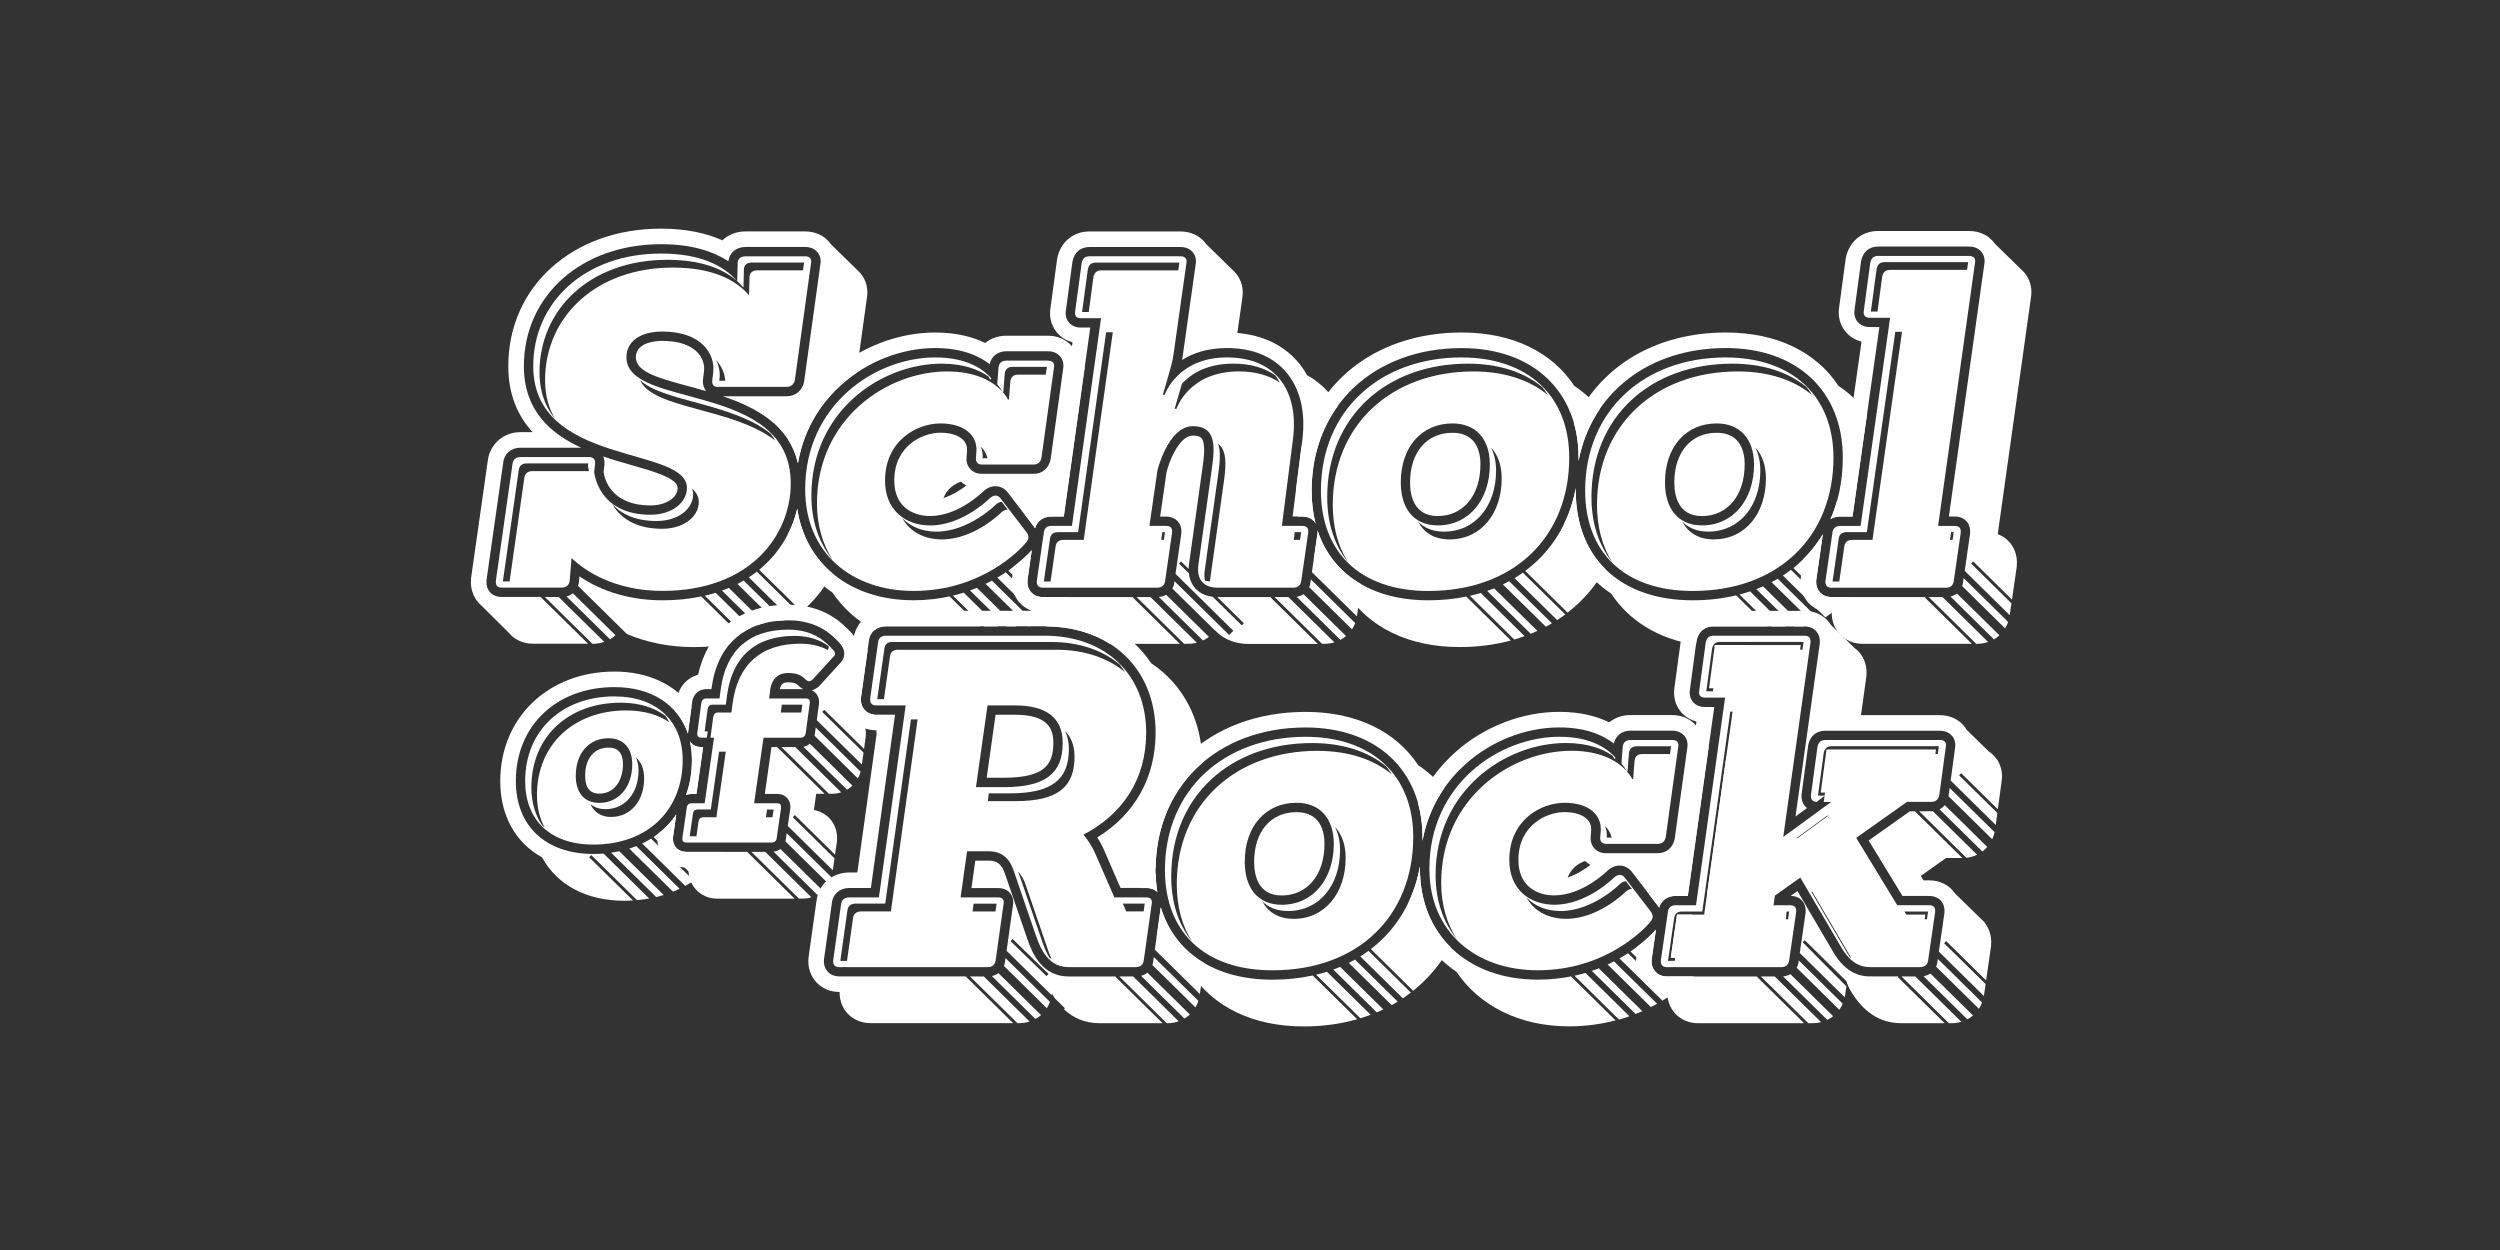 <?xml version="1.0" encoding="utf-8"?>
<svg xmlns="http://www.w3.org/2000/svg" id="PlutoTV_CHANNELS" viewBox="0 0 576 288">
  <rect x="0" y="0" width="576" height="288" fill="#333333" stroke="none"/>
  <defs>
    <style>.cls-1{fill:none;}.cls-1,.cls-2{stroke-width:0px;}.cls-2{fill:#fff;}</style>
  </defs>
  <g id="SOR">
    <g id="R">
      <path class="cls-2" d="M194.77,232.94c-.13-.18-.26-.38-.39-.61.13.23.26.43.39.61Z"/>
      <path class="cls-2" d="M193.88,231.25s.02.05.03.08c-.01-.03-.02-.05-.03-.08Z"/>
      <path class="cls-2" d="M193.91,231.33c.06.15.12.29.18.43-.06-.14-.12-.28-.18-.43Z"/>
      <path class="cls-2" d="M194.13,231.86c.07.16.15.3.23.44-.08-.14-.15-.29-.23-.44Z"/>
      <path class="cls-2" d="M194.08,231.76s.03.07.05.1c-.02-.03-.03-.07-.05-.1Z"/>
      <path class="cls-2" d="M193.88,231.25c-.03-.08-.06-.18-.08-.27,0,0,0,0,0,0,.03.09.05.19.09.27Z"/>
      <path class="cls-2" d="M233.89,164.68h-4.51l-2.05,14.51h3.9c9.54,0,11.46-3.08,11.46-8.05,0-3.01-1-6.46-8.8-6.46Z"/>
      <path class="cls-2" d="M261.08,224.98h-3.19l10.94,10.77h.1c.93,0,1.81-.16,2.63-.45l-10.48-10.32Z"/>
      <path class="cls-2" d="M267.44,209.04l-1.37,9.76,10.38,10.22.39-2.75-9.6-9.45.48-.49,9.23,9.09.5-3.53c-4.88-2.86-8.32-7.25-10.01-12.85Z"/>
      <path class="cls-2" d="M265.69,221.52c-.03.29-.09.57-.17.83l9.91,9.76c.28-.47.51-.97.68-1.5l-10.27-10.11-.14,1.02Z"/>
      <path class="cls-2" d="M264.35,224.1c-.41.34-.9.59-1.45.74l10,9.84c.45-.27.86-.59,1.24-.94l-9.79-9.64Z"/>
      <path class="cls-2" d="M234.41,235.74h.39c.85,0,1.65-.14,2.41-.38l-10.55-10.39h-3.18l10.94,10.77Z"/>
      <path class="cls-2" d="M239.85,233.87l-9.81-9.66c-.44.32-.95.55-1.52.67l10.05,9.9c.46-.26.89-.56,1.28-.9Z"/>
      <path class="cls-2" d="M241.9,230.83l-10.23-10.08-.11.77c-.04.37-.12.72-.25,1.04l9.88,9.73c.29-.46.52-.95.71-1.47Z"/>
      <path class="cls-2" d="M246.23,224.98c-5.97,0-8.33-5.03-9.59-8.81l-5.1-14.87c-.71-2.14-1.78-3.01-3.7-3.01h-3.13l-.88,6.32h6.14c1.49,0,2.33.64,2.77,1.18.44.54.9,1.47.63,2.92l-1.45,10.35,10.38,10.22s.02-.1.02-.15l.03-.23c.22.39.46.76.69,1.12l2.32,2.28-.23.23c2.25,2.14,5.02,3.22,8.29,3.22h14.45l-10.94-10.77h-10.69ZM241.11,224.89l-8.29-8.06.48-.49,8.29,8.06-.48.49Z"/>
      <path class="cls-2" d="M265.26,152.85c-5-7.53-13.75-12.12-24.57-12.12h-36.58c-3.98,0-7.04,2.72-7.5,6.62l-1.8,12.78-.03.22c-.22,2.14.4,4.14,1.75,5.62,1.33,1.47,3.23,2.29,5.35,2.29h.05c0,.3,0,.59.04.88l-4.44,31.88h-1.81c-4.04,0-7.15,2.71-7.61,6.62l-1.8,12.78-.03.23c-.21,2.14.41,4.14,1.76,5.62,1.33,1.47,3.23,2.28,5.34,2.28h.06c0,.54.04,1.03.12,1.48,0-.02,0-.03-.01-.05,0,.02,0,.04.01.06.06.33.14.64.23.93.3.92.78,1.76,1.43,2.48,1.33,1.47,3.23,2.28,5.34,2.28h32.87l-10.94-10.77h-29.12c-1.39,0-2.23-.6-2.68-1.11-.46-.51-.99-1.42-.84-2.86l1.82-12.95c.2-2.03,1.83-3.45,4.05-3.45h4.93l5.57-39.93h-4.33c-1.39,0-2.23-.6-2.69-1.11-.46-.51-.98-1.42-.84-2.86l1.82-12.95c.21-2.06,1.76-3.45,3.94-3.45h36.58c15.28,0,25.55,9.84,25.55,24.48,0,10.33-4.75,18.83-13.44,24.18.57.88,1.16,1.93,1.68,3.17l3.68,8.46h5.93c1.28,0,2.07.47,2.55.94-.22-1.35-.35-2.76-.38-4.22-.4-.11-.83-.2-1.29-.25.44-.34.87-.69,1.28-1.04.12-10.05,4.09-18.5,10.76-24.25-.06-9.95-4.48-18.07-11.75-22.93Z"/>
    </g>
    <path class="cls-2" d="M414.89,148.63h-19.79s-1.34,9.94-1.34,9.94h6.18l-7.3,52.16h-6.26l-1.44,9.94h25.21l1.44-9.94h-5.44s.8-5.61.8-5.61l8.52-6.04,10.54,17.97c1.47,2.54,2.91,3.62,4.84,3.62h11.31l1.43-9.94h-7.67s-11.14-18.27-11.14-18.27l13.9-9.85h6.03l1.34-9.94h-25.22s-1.34,9.94-1.34,9.94h9.03l-20.49,14.97,6.86-48.95Z"/>
    <path class="cls-2" d="M446.39,221.53c-.04.43-.15.82-.31,1.19l9.86,9.71c.29-.45.54-.93.74-1.44l-10.2-10.05-.09.59Z"/>
    <path class="cls-2" d="M448.94,183.45l10.06,9.91c.24-.51.42-1.05.56-1.62l-10.36-10.2-.26,1.91Z"/>
    <path class="cls-2" d="M445.01,186.91h-2.84l10.88,10.72c.88-.1,1.71-.33,2.47-.7l-10.19-10.03c-.11,0-.22.01-.33.01Z"/>
    <path class="cls-2" d="M449.78,169.57c.44.54.9,1.47.65,2.88l-1,7.43.02-.02,10.37,10.21.37-2.76-8.81-8.67.48-.49,8.44,8.31.85-6.27c.36-2.12-.13-4.14-1.42-5.7-.42-.51-.91-.95-1.46-1.31l-5.18-5.06c-.17-.28-.34-.56-.55-.82-1.34-1.63-3.34-2.53-5.64-2.53h-18.13l1.22-8.72.03-.22c.29-2.93-.96-4.79-1.73-5.64-.32-.35-.67-.66-1.05-.93l-5.43-5.31c-.24-.39-.49-.71-.7-.94-1.32-1.46-3.23-2.27-5.37-2.27h-20.95c-3.76,0-6.68,2.44-7.44,6.21l-1.53,11.29c-.36,2.13.14,4.15,1.42,5.72.94,1.14,2.19,1.92,3.63,2.28l-5.12,36.6c-2.49.09-4.6,1.26-5.89,3.12l2.06,2.69c.13.16.24.33.34.49.46-1.65,1.88-2.71,3.8-2.71h2.81l6.1-43.54h-2.2c-1.14,0-2.12-.43-2.75-1.2-.36-.44-.92-1.4-.65-2.89l1.5-11.14c.42-2.11,1.85-3.33,3.92-3.33h20.95c1.43,0,2.26.59,2.71,1.09.45.5.96,1.41.82,2.88l-5.58,39.81,2.64-1.93c-.16-.12-.29-.25-.4-.37-.46-.51-.98-1.42-.84-2.86l1.52-11.26c.42-2.11,1.85-3.33,3.92-3.33h26.37c1.54,0,2.41.66,2.86,1.22Z"/>
    <path class="cls-2" d="M446.87,186.47l9.86,9.71c.41-.31.79-.66,1.13-1.05l-9.79-9.64c-.33.42-.74.75-1.2.99Z"/>
    <path class="cls-2" d="M457.34,212.59l-.31-.3s0-.01-.01-.01c-.18-.2-.37-.38-.57-.55l-6.06-5.92c-.19-.28-.38-.52-.55-.71-1.32-1.46-3.23-2.27-5.37-2.27h-1.31l-.62-1.01,5.83-4.14h3.75l-10.94-10.77h-1.14l-9.5,6.74,7.79,12.78h6.13c1.43,0,2.26.59,2.71,1.08.66.73.93,1.7.82,2.88l-1.28,8.87,10.37,10.21c.02-.11.04-.21.05-.32l.35-2.42-9.56-9.41.48-.49,9.2,9.06,1.11-7.71.03-.25c.25-2.57-.68-4.31-1.43-5.28l.02-.04Z"/>
    <path class="cls-2" d="M444.76,224.31c-.46.3-.99.51-1.58.61l10.09,9.93c.47-.25.91-.54,1.31-.88l-9.81-9.66Z"/>
    <path class="cls-2" d="M441.28,224.98h-3.18l10.93,10.77h.61c.79,0,1.54-.12,2.25-.33l-10.61-10.44Z"/>
    <path class="cls-2" d="M414.39,221.53c-.05.53-.2,1.01-.43,1.45l9.82,9.67c.31-.43.57-.89.79-1.39l-10.14-9.98-.04.26Z"/>
    <path class="cls-2" d="M408.89,224.98h-3.19l10.94,10.77h.99c.68,0,1.33-.09,1.95-.25l-10.69-10.52Z"/>
    <path class="cls-2" d="M415.33,217.1l.48-.49,9.64,9.49.61,1.57.3.52c2.89,5.01,6.82,7.55,11.67,7.55h10.01l-10.77-10.61.16-.16h-6.57c-3.53,0-6.33-1.89-8.56-5.76l-8.16-13.91-1.57,1.11c1.36.03,2.17.6,2.61,1.08.45.5.96,1.41.82,2.88l-1.33,9.2,10.36,10.2c.04-.21.08-.42.11-.64l.27-1.87"/>
    <path class="cls-2" d="M404.73,224.98h-20.65c-1.39,0-2.23-.6-2.69-1.11-.46-.51-.98-1.42-.84-2.86l.98-6.82c-.58.66-1.98,2.14-4.18,3.83l-.34,2.39-.03.24c-.22,2.14.4,4.14,1.75,5.63,1.33,1.48,3.23,2.29,5.35,2.29h.05c-.02,1.86.6,3.58,1.78,4.89,1.33,1.47,3.23,2.29,5.35,2.29h24.41l-10.94-10.77Z"/>
    <path class="cls-2" d="M412.52,224.45c-.49.28-1.06.45-1.69.51l10.18,10.02c.48-.23.93-.52,1.34-.84l-9.83-9.68Z"/>
    <path class="cls-2" d="M161.98,87.34l.22-1.75c.19-1.5-.3-3.04-1.34-4.22-1.63-1.85-4.47-2.83-8.22-2.83-1.44,0-6.14.27-6.14,3.8s5.85,4.94,12.63,6.78c1.15.31,2.34.63,3.55.98-.42-.53-.84-1.4-.7-2.76Z"/>
    <path class="cls-2" d="M136.48,148.33h.06c.95,0,1.85-.15,2.68-.44l-10.5-10.34h-3.18l10.94,10.77Z"/>
    <path class="cls-2" d="M141.81,146.36l-9.82-9.67c-.42.33-.91.58-1.47.73l10.03,9.87c.45-.26.87-.58,1.26-.93Z"/>
    <path class="cls-2" d="M169.91,134.54l8.7,8.56c.66-.08,1.34-.14,2.04-.16l-9.32-9.18c-.46.27-.93.53-1.41.78Z"/>
    <path class="cls-2" d="M184.7,140.9c.59-.49,1.13-.99,1.62-1.47,2.2-2.16,4.03-4.65,5.44-7.34-4.32-3.65-7.16-8.75-8.08-14.89-1.21,5.22-4.09,10.24-8.76,14.07l9.78,9.63Z"/>
    <path class="cls-2" d="M167.92,135.46c-.51.22-1.03.43-1.57.62l8.11,7.98c.54-.19,1.1-.36,1.68-.51l-8.22-8.1Z"/>
    <path class="cls-2" d="M161.58,137.42c-2.72.57-5.7.89-8.95.89-7.22,0-13.88-1.94-19.13-5.52l-.1,1.21c-.04.35-.11.68-.22.99l11.27,11.1c4.63,1.96,9.85,3,15.36,3,3.02,0,5.77-.25,8.27-.69.71-.83,1.51-1.56,2.38-2.21l-8.89-8.76Z"/>
    <path class="cls-2" d="M171.05,145.78c.64-.43,1.31-.81,2.02-1.14l-8.19-8.06c-.81.25-1.64.47-2.5.67l8.66,8.53Z"/>
    <path class="cls-2" d="M174.38,131.7c-.59.46-1.21.9-1.85,1.32l9.83,9.68c.64-.45,1.25-.9,1.81-1.35l-9.79-9.64Z"/>
    <path class="cls-2" d="M198.31,63.03c-.19-.23-.4-.45-.62-.65l-6.26-6.11c-.1-.14-.19-.28-.3-.42-1.34-1.63-3.34-2.53-5.64-2.53h-13.72c-2.12,0-3.99.77-5.34,2.05-3.53-1.58-8.13-2.69-14.12-2.69-20.39,0-35.2,13.33-35.2,31.69,0,6.65,2.25,11.53,5.6,15.2h-2.83c-3.91,0-7.04,2.77-7.5,6.61l-3.82,26.82-.03.24c-.29,2.92.96,4.79,1.73,5.64.02.02.03.03.05.05h0s.26.25.26.25c0,0,0,0,0,0l6.67,6.62c.07.09.14.18.21.25,1.32,1.46,3.23,2.26,5.36,2.26h12.68l-10.94-10.77h-8.92c-1.43,0-2.26-.59-2.71-1.08-.66-.73-.94-1.69-.82-2.87l3.84-26.99c.2-2.03,1.79-3.45,3.94-3.45h14.02c-7.13-3.29-13.2-8.6-13.2-18.79,0-16.28,13.29-28.1,31.61-28.1,7.31,0,12.23,1.78,15.52,3.94.19-1.94,1.76-3.3,3.94-3.3h13.72c1.54,0,2.41.66,2.86,1.22.44.54.91,1.47.65,2.88l-3.74,26.97c-.4,2.02-1.98,3.33-4.03,3.33h-14.67c7.69,2.59,15.3,6.69,17.28,15.43,1.49-8.75,6.07-14.59,10.03-18.13,1.1-.98,2.26-1.88,3.47-2.71l2.38-17.16c.37-2.13-.13-4.15-1.41-5.71Z"/>
    <path class="cls-2" d="M145.53,107.17c-2.08-.6-4.3-1.23-6.54-2,.21.5.35,1.14.27,1.95l-.19,1.61c.17,1.34,1.49,7.72,10.81,7.72,3.5,0,6.25-1.76,6.25-4.01s-5.38-3.78-10.59-5.27Z"/>
    <path class="cls-1" d="M217.37,114.76c2.09-.69,4-1.9,5.28-2.89-.45-.25-.86-.56-1.24-.91-1.46.51-3.17,1.59-4.03,3.8Z"/>
    <path class="cls-2" d="M228.54,133.78c-.47.25-.95.5-1.45.74l9.95,9.8h.09c.47-.25.91-.5,1.35-.75l-9.94-9.79Z"/>
    <path class="cls-2" d="M242.16,141.17c1.86-1.36,3.29-2.65,4.26-3.61h-6.16c-1.39,0-2.23-.6-2.68-1.1-.46-.51-.98-1.42-.84-2.86l.98-6.83c-.62.69-2.45,2.61-5.42,4.69l9.86,9.71Z"/>
    <path class="cls-2" d="M225.07,135.43c-.51.21-1.04.42-1.58.61l8.41,8.28h2.2l-9.03-8.89Z"/>
    <path class="cls-2" d="M218.77,137.41c-2.52.56-5.28.89-8.27.89-14.61,0-24.89-8.31-26.81-21.11-.47,2.04-1.2,4.05-2.19,5.96,1.96,5.54,5.52,10.11,10.29,13.36,2.44,3.61,5.73,6.57,9.68,8.7.68-.57,1.59-.9,2.65-.9h21.66l-7.01-6.91Z"/>
    <path class="cls-2" d="M231.72,131.86c-.61.41-1.25.82-1.94,1.22l9.91,9.76c.67-.42,1.31-.84,1.9-1.26l-9.87-9.72Z"/>
    <path class="cls-2" d="M226.76,144.32h3.18l-7.91-7.78c-.8.25-1.62.48-2.48.69l7.2,7.09Z"/>
    <path class="cls-2" d="M193.88,88.61c5.98-5.35,13.86-8.42,21.61-8.42,6.14,0,10.09,1.82,12.52,3.7.43-1.83,1.89-2.96,3.85-2.96h9.57c1.54,0,2.41.66,2.86,1.22.44.54.91,1.47.65,2.88l-2.88,20.81c-.41,2.05-1.91,3.33-3.92,3.33h-11.91c-1.39,0-2.23-.6-2.69-1.11-.46-.51-.98-1.42-.84-2.86l.1-1.24c.08-.99-.19-1.84-.82-2.52-1.03-1.12-2.93-1.74-5.33-1.74-4.1,0-10.61,3-10.61,11.03,0,6.02,4.27,8.16,8.27,8.16,6.48,0,12.03-5.48,12.09-5.54.86-.86,1.91-1.33,2.97-1.33s2.09.51,2.81,1.43l5.96,7.77c.13.16.23.32.34.49.46-1.65,1.89-2.71,3.81-2.71h2.81l4.81-34.37c-.42-.07-.85-.1-1.29-.1h-.03c.06-1.73-.45-3.35-1.52-4.65-1.34-1.63-3.34-2.53-5.64-2.53h-9.57c-1.89,0-3.58.61-4.88,1.68-2.83-1.39-6.58-2.42-11.5-2.42-8.62,0-17.37,3.4-24,9.33-4.67,4.18-8.04,9.41-9.94,15.28,1.04,1.6,1.83,3.42,2.31,5.51,1.49-8.75,6.07-14.58,10.03-18.12ZM217.37,114.76c.86-2.21,2.58-3.29,4.03-3.8.39.34.79.66,1.24.91-1.28.99-3.19,2.2-5.28,2.89Z"/>
    <path class="cls-2" d="M238.48,121.72c.46-1.65,1.89-2.71,3.81-2.71h2.81l6.1-43.54h-2.2c-1.14,0-2.12-.43-2.75-1.2-.36-.44-.92-1.4-.65-2.89l1.5-11.14c.42-2.11,1.85-3.33,3.92-3.33h20.95c1.54,0,2.41.66,2.86,1.22.44.54.91,1.47.64,2.88l-2.97,21c-.04.29-.09.6-.15.93,2.45-1.56,5.81-2.75,10.36-2.75,5.72,0,10.37,1.86,13.46,5.37,3.37,3.83,4.71,9.32,3.88,15.88l-2.24,17.56h2.23c1.43,0,2.26.59,2.71,1.09.12.14.25.31.37.51-.6-2.32-.91-4.83-.91-7.52,0-7.58,2.18-14.27,6.06-19.59-.63-1.11-1.37-2.15-2.21-3.11-1.16-1.32-2.76-2.74-4.91-3.93-.65-1.16-1.39-2.26-2.27-3.25-2.39-2.71-6.67-5.89-13.79-6.48l1.12-7.95c.37-2.13-.13-4.16-1.41-5.73-.16-.19-.33-.37-.5-.54h0s-6.45-6.32-6.45-6.32c-.08-.11-.15-.22-.24-.32-1.34-1.63-3.34-2.53-5.64-2.53h-20.95c-3.76,0-6.68,2.44-7.44,6.21l-1.53,11.29c-.37,2.13.13,4.15,1.42,5.72.94,1.15,2.19,1.93,3.64,2.29l-5.12,36.6c-2.5.09-4.6,1.26-5.89,3.12l2.06,2.69c.13.16.23.32.34.49Z"/>
    <path class="cls-2" d="M302.27,131.82l10.36,10.2c.02-.1.04-.2.05-.3l.35-2.44-9.59-9.45.48-.49,9.23,9.09.55-3.79c-4.88-2.76-8.36-7.01-10.15-12.46.02.24.02.5-.01.78l-1.28,8.85Z"/>
    <path class="cls-2" d="M301.94,134.12c-.04.42-.15.81-.3,1.17l9.86,9.71c.29-.45.54-.93.73-1.45l-10.2-10.05-.09.61Z"/>
    <path class="cls-2" d="M265.05,137.56h-3.18l10.94,10.77h1.01c.67,0,1.32-.08,1.93-.24l-10.7-10.54Z"/>
    <path class="cls-2" d="M268.68,137.04c-.5.28-1.07.46-1.69.5l10.19,10.03c.48-.23.94-.51,1.35-.84l-9.85-9.7Z"/>
    <path class="cls-2" d="M292.8,137.68l.11-.12h-12.35s-.07,0-.1,0l6.13,6.04-.48.49-6.7-6.59c-2.1-.25-3.35-1.19-4.06-1.99-.6-.69-1.25-1.78-1.43-3.41l-2.28-2.25.48-.49,1.75,1.73c0-.36.03-.74.08-1.15l3.19-22.78c.19-1.38.7-5.04-.31-6.21-.34-.39-1.02-.59-2.03-.59-3.24,0-5.64,6.57-6.04,8.51l-1.46,10.15h1.34c1.43,0,2.26.59,2.71,1.09.66.73.94,1.7.82,2.88l-1.33,9.22,13.32,13.12-.96.98-12.6-12.41-.03.24c-.05.53-.21,1.02-.45,1.46l9.83,9.68s.02-.03.03-.04c1.35,1.46,3.76,3.12,7.76,3.12h15.88l-10.82-10.66Z"/>
    <path class="cls-2" d="M261,137.68l.11-.12h-20.85c-1.39,0-2.23-.6-2.68-1.1-.46-.51-.98-1.42-.84-2.86l.98-6.83c-.53.59-1.94,2.07-4.17,3.77l-.35,2.45-.03.26c-.21,2.14.41,4.13,1.76,5.62,1.33,1.47,3.23,2.28,5.34,2.28h.05c-.01,1.13.21,2.21.66,3.18,5.71.04,10.71,1.47,14.72,4.01h16.14l-10.82-10.66Z"/>
    <path class="cls-2" d="M300.32,136.89c-.46.31-.99.52-1.58.61l10.09,9.93c.47-.25.9-.54,1.3-.88l-9.81-9.66Z"/>
    <path class="cls-2" d="M296.84,137.56h-3.18l10.94,10.77h.58c.79,0,1.55-.12,2.26-.33l-10.6-10.44Z"/>
    <path class="cls-2" d="M344.24,135.55c-.52.21-1.06.41-1.6.59l10.04,9.88c.52-.21,1.03-.43,1.53-.66l-9.97-9.82Z"/>
    <path class="cls-2" d="M348.88,147.35c.81-.24,1.61-.5,2.39-.78l-10.1-9.95c-.82.25-1.65.47-2.51.66l10.22,10.06Z"/>
    <path class="cls-2" d="M347.71,133.91c-.47.26-.96.51-1.45.74l9.9,9.75c.47-.25.94-.51,1.4-.79l-9.86-9.7Z"/>
    <path class="cls-2" d="M350.86,131.95c-.62.44-1.26.85-1.91,1.25l9.82,9.67c.64-.41,1.26-.84,1.87-1.3l-9.77-9.62Z"/>
    <path class="cls-2" d="M337.85,137.45c-2.75.56-5.66.86-8.73.86-13.07,0-22.24-5.99-25.56-16.11.02.24.02.5-.01.78l-.85,5.87c1.94,3.19,4.52,5.86,7.66,7.94,5.1,7.76,14.2,12.29,25.93,12.29,4.2,0,8.15-.53,11.82-1.51l-10.27-10.11Z"/>
    <path class="cls-2" d="M363.06,113.08c0-.21,0-.42,0-.63-1.49,8.02-5.59,14.58-11.65,19.09l9.76,9.61c3.54-2.75,6.48-6.14,8.68-10.06-4.38-4.34-6.8-10.49-6.8-18.02Z"/>
    <path class="cls-2" d="M303.1,120.6c-.6-2.32-.91-4.83-.91-7.52,0-19.36,14.22-32.88,34.58-32.88,16.36,0,26.93,9.9,26.93,25.23,0,.27,0,.54,0,.8.84-4.45,2.51-8.48,4.88-11.96-1.65-2.07-3.61-3.87-5.87-5.37-5.11-7.76-14.2-12.29-25.93-12.29-18.8,0-32.86,10.5-36.95,26.5l-1.22,9.54c0,.15,0,.29,0,.44,0,2.07.17,4.04.49,5.93h.93c1.43,0,2.26.59,2.71,1.09.12.14.25.31.37.51Z"/>
    <path class="cls-2" d="M341.1,107.02c0-2.73-.84-7.31-6.46-7.31-5.93,0-9.76,4.5-9.76,11.46,0,2.89.83,7.73,6.35,7.73,5.9,0,9.86-4.77,9.86-11.88Z"/>
    <path class="cls-2" d="M401.98,107.02c0-2.73-.84-7.31-6.46-7.31-5.93,0-9.76,4.5-9.76,11.46,0,2.89.83,7.73,6.35,7.73,5.9,0,9.86-4.77,9.86-11.88Z"/>
    <path class="cls-2" d="M363.69,106.23c2.95-15.63,16.09-26.04,33.96-26.04,16.36,0,26.93,9.9,26.93,25.23,0,5.23-.98,10-2.81,14.19.62-.39,1.38-.6,2.24-.6h2.81l3.37-23.76c-1.79-2.49-4.01-4.62-6.61-6.35-5.1-7.76-14.2-12.29-25.93-12.29-16.5,0-29.34,8.08-35.01,20.87.7,2.44,1.06,5.1,1.06,7.94,0,.27,0,.54-.01.81Z"/>
    <path class="cls-2" d="M395.05,149.03c.7.03,1.41.05,2.12.05,2.27,0,4.47-.15,6.59-.45h-8.66s-.05.4-.05.4Z"/>
    <path class="cls-2" d="M406.21,135.09c-.51.23-1.03.44-1.55.64l8.73,8.59h2.2l-9.38-9.23Z"/>
    <path class="cls-2" d="M408.24,144.32h3.18l-8.2-8.07c-.8.27-1.61.51-2.44.73l7.46,7.34Z"/>
    <path class="cls-2" d="M408.18,134.13l9.86,9.71c.46-.27.92-.54,1.36-.82l-9.82-9.67c-.46.27-.93.53-1.4.78Z"/>
    <path class="cls-2" d="M400,137.17c-3.11.74-6.46,1.14-10.01,1.14-16.61,0-26.93-9.67-26.93-25.23,0-.22,0-.43,0-.65-.56,3.01-1.48,5.81-2.74,8.37,1.6,6.85,5.4,12.33,10.91,15.98,4.13,6.28,10.88,10.44,19.52,11.8l.13-.95c.42-2.11,1.85-3.33,3.92-3.33h12.45l-7.26-7.15Z"/>
    <path class="cls-2" d="M421.99,137.56c-1.39,0-2.23-.6-2.68-1.1-.46-.51-.98-1.42-.84-2.85l1.52-10.53c-1.8,2.99-4.08,5.61-6.8,7.79l9.74,9.6c1.09-.9,2.12-1.87,3.08-2.9h-4.02Z"/>
    <path class="cls-2" d="M412.63,131.29c-.6.46-1.21.9-1.85,1.31l9.79,9.64c.62-.43,1.22-.89,1.81-1.35l-9.75-9.6Z"/>
    <path class="cls-2" d="M447.55,137.56h-3.18l10.94,10.77h.23c.89,0,1.74-.15,2.52-.42l-10.52-10.36Z"/>
    <path class="cls-2" d="M426.82,119.01l6.19-43.65h-2.2c-1.18,0-2.19-.44-2.84-1.24-.62-.76-.86-1.77-.67-2.85l1.5-11.14c.42-2.11,1.85-3.32,3.92-3.32h20.95c1.54,0,2.41.66,2.86,1.22.44.54.9,1.47.65,2.88l-8.16,58.1h1.35c1.43,0,2.26.59,2.71,1.09.45.5.97,1.41.82,2.88l-1.23,8.55,10.37,10.21s0,0,0,0l.4-2.74-9.29-9.15.48-.49,8.93,8.79,1.07-7.39.03-.24c.3-2.93-.95-4.79-1.72-5.65-.73-.81-1.64-1.41-2.66-1.8l7.64-54.42c.37-2.13-.13-4.15-1.41-5.72-.13-.16-.27-.3-.41-.44h0s-.11-.11-.11-.11c-.01-.01-.03-.03-.04-.04l-6.35-6.2c-.09-.13-.18-.27-.29-.39-1.34-1.63-3.34-2.53-5.64-2.53h-20.95c-3.76,0-6.68,2.44-7.44,6.2l-1.53,11.3c-.35,2.07.17,4.12,1.44,5.67.94,1.15,2.24,1.95,3.71,2.32l-5.21,36.71c-.15,0-.31.02-.46.04-.41,1.44-.9,2.83-1.49,4.16.62-.39,1.38-.61,2.25-.61h2.81Z"/>
    <path class="cls-2" d="M452.29,134.12c-.03.33-.1.63-.2.92l9.89,9.74c.28-.46.52-.96.69-1.49l-10.25-10.1-.13.91Z"/>
    <path class="cls-2" d="M450.88,136.74c-.43.33-.93.57-1.49.7l10.02,9.87c.46-.26.88-.57,1.26-.93l-9.79-9.64Z"/>
    <path class="cls-2" d="M443.5,137.68l.11-.12h-21.63c-1.39,0-2.23-.6-2.68-1.1-.46-.51-.98-1.42-.84-2.85l1.52-10.54c-1.25,2.09-2.74,4-4.45,5.7l-.61,4.23-.03.25c-.21,2.14.41,4.14,1.75,5.62,1.33,1.47,3.23,2.28,5.34,2.28h.05c-.02,1.87.6,3.58,1.79,4.9,1.33,1.47,3.23,2.29,5.34,2.29h25.16l-10.82-10.66Z"/>
    <path class="cls-2" d="M140.22,172.25c-3.33,0-5.4,2.48-5.4,6.48,0,2.73,1.09,4.12,3.24,4.12,3.78,0,5.47-3.39,5.47-6.75,0-2.56-1.11-3.85-3.31-3.85Z"/>
    <path class="cls-2" d="M159.36,182.92h1.1l1.54-10.8h-.49c-.91,0-1.73-.34-2.29-.96-.09-.1-.17-.21-.25-.32.29,1.34.45,2.76.45,4.26,0,2.92-.47,5.62-1.34,8.05.38-.14.81-.22,1.27-.22Z"/>
    <path class="cls-2" d="M146.61,194.94c-.53.21-1.06.4-1.62.58l10.08,9.93c.52-.21,1.03-.43,1.52-.67l-9.99-9.83Z"/>
    <path class="cls-2" d="M158.08,196.27c-.91,0-1.73-.34-2.29-.96-.57-.63-.83-1.49-.73-2.42l.75-5.23c-1.39,2.04-3.15,3.79-5.22,5.19l9.82,9.67c2.35-1.71,4.34-3.81,5.89-6.24h-8.22Z"/>
    <path class="cls-2" d="M135.75,197.5l.48-.49,10.54,10.38c.96-.08,1.89-.21,2.81-.37l-10.52-10.36c-.76.06-1.54.09-2.34.09-11.02,0-17.87-6.44-17.87-16.79,0-12.75,9.35-21.65,22.73-21.65,8.51,0,14.66,4.06,16.92,10.73,0-.1,0-.19.02-.29l.79-5.88c-3.7-5.11-9.93-8.14-17.73-8.14-15.25,0-26.32,10.61-26.32,25.24,0,8.05,3.57,14.22,9.64,17.58,3.4,6.27,10.13,9.99,19,9.99.66,0,1.32-.02,1.96-.06l-10.11-9.95Z"/>
    <path class="cls-2" d="M150,193.22c-.65.41-1.33.78-2.04,1.12l9.92,9.77c.68-.37,1.33-.78,1.96-1.21l-9.84-9.68Z"/>
    <path class="cls-2" d="M152.91,206.21l-10.23-10.08c-.61.13-1.23.24-1.87.33l10.38,10.22c.59-.14,1.16-.3,1.72-.47Z"/>
    <path class="cls-2" d="M189.62,205.27l-9.81-9.66c-.44.33-.98.54-1.58.62l10.1,9.95c.46-.25.89-.56,1.28-.91Z"/>
    <path class="cls-2" d="M172.15,196.27h-14.07c-.91,0-1.73-.34-2.29-.96-.57-.63-.83-1.49-.73-2.42l.76-5.25c-1.17,1.73-2.61,3.25-4.28,4.53l-.02.12-.03.25c-.2,1.96.39,3.8,1.64,5.19,1.25,1.38,3.01,2.14,4.95,2.14h.58c-.15,1.9.43,3.69,1.65,5.04,1.25,1.38,3.01,2.14,4.95,2.14h17.83l-10.94-10.77Z"/>
    <path class="cls-2" d="M191.57,202.13l-10.31-10.15-.21,1.43c-.02.16-.05.31-.08.46l9.95,9.79c.27-.47.49-.98.65-1.53Z"/>
    <path class="cls-2" d="M184.07,207.04h.89c.7,0,1.37-.1,2-.28l-10.65-10.49h-3.18l10.94,10.77Z"/>
    <path class="cls-2" d="M193.33,148.05l.18.19c1.6,1.83,1.04,3.56.1,4.5l-4.79,5.26c-.56.56-1.18.91-1.81,1.04.44.19.75.45.97.69.4.44.84,1.21.72,2.43l-.51,3.77,10.39,10.23.38-2.76-9.53-9.38.48-.49,9.17,9.02.36-2.65.02-.2c.09-.94.01-1.86-.24-2.71l2.13-2.33c-1.07-.13-1.74-.64-2.13-1.07-.46-.51-.98-1.42-.84-2.86l1.52-10.84c-.62-.45-1.32-.89-2.11-1.3-.3-.92-.78-1.81-1.49-2.63l-.35-.38c-1.78-1.87-5.94-6.25-14.3-6.25-11,0-18.46,5.82-20.8,16.11-2.46.68-4.32,2.66-4.86,5.36l-.42,3.08c1.29,1.47,2.28,3.2,2.95,5.15,0-.1,0-.2.02-.3l.97-7.22c.35-1.71,1.57-2.74,3.26-2.74h1.14l.03-.21c1.35-10.09,7.65-15.64,17.72-15.64,6.82,0,10.12,3.47,11.7,5.13Z"/>
    <path class="cls-2" d="M187.72,169.37c0,.05-.02.1-.04.15l9.98,9.83c.26-.48.47-1,.62-1.55l-10.33-10.18-.24,1.75Z"/>
    <path class="cls-2" d="M186.6,171.35c-.42.36-.92.6-1.49.71l10.05,9.89c.45-.26.87-.58,1.24-.94l-9.81-9.66Z"/>
    <path class="cls-2" d="M187.52,186.63l.53-3.74h1.94l-10.94-10.77h-1.3l-1.54,10.8h2.85c1.19,0,1.91.52,2.3.95.4.43.84,1.21.72,2.43l-.58,4,10.37,10.21.4-2.75-9.62-9.47.48-.49,9.26,9.12.41-2.83.03-.26c.19-1.97-.39-3.82-1.63-5.19-.97-1.06-2.24-1.76-3.68-2.01Z"/>
    <path class="cls-2" d="M183.22,172.12h-3.18l10.94,10.77h.66c.76,0,1.49-.12,2.17-.34l-10.59-10.43Z"/>
    <path class="cls-2" d="M159.36,182.92h1.1l1.54-10.8h-.49c-.91,0-1.73-.34-2.29-.96-.09-.1-.17-.21-.25-.32.29,1.34.45,2.76.45,4.26,0,2.92-.47,5.62-1.35,8.05.39-.14.81-.22,1.27-.22Z"/>
    <path class="cls-2" d="M184.34,158.31l-.13-.12c-.71-.66-1.06-.98-2.65-.98-.76,0-1.59.13-1.91,1.56h5.39c-.25-.12-.48-.28-.7-.47Z"/>
    <path class="cls-2" d="M305.16,194.43c0-2.73-.84-7.31-6.46-7.31-5.93,0-9.75,4.49-9.75,11.46,0,2.89.82,7.74,6.35,7.74,5.9,0,9.86-4.77,9.86-11.88Z"/>
    <path class="cls-2" d="M266.24,200.49c0-19.36,14.22-32.88,34.58-32.88,16.36,0,26.93,9.9,26.93,25.23,0,.28,0,.56,0,.83.9-4.87,2.76-8.81,4.92-11.95-1.66-2.09-3.63-3.91-5.91-5.41-5.11-7.76-14.2-12.29-25.93-12.29-22.47,0-38.17,15-38.17,36.47,0,1.42.08,2.79.24,4.12h1.2c1.28,0,2.07.47,2.55.94-.26-1.61-.4-3.29-.4-5.06Z"/>
    <path class="cls-2" d="M308.76,222.77c-.52.22-1.04.43-1.57.62l10.02,9.86c.51-.22,1.01-.44,1.51-.68l-9.96-9.8Z"/>
    <path class="cls-2" d="M313.44,234.61c.8-.25,1.59-.51,2.36-.8l-10.08-9.92c-.81.26-1.64.48-2.49.68l10.2,10.04Z"/>
    <path class="cls-2" d="M310.76,221.85l9.89,9.74c.47-.26.93-.53,1.38-.81l-9.84-9.69c-.47.26-.94.52-1.43.76Z"/>
    <path class="cls-2" d="M327.16,200.17c0-.2,0-.39,0-.58-1.42,7.98-5.4,14.53-11.32,19.08l9.75,9.6c3.48-2.78,6.36-6.2,8.51-10.13-4.42-4.45-6.95-10.63-6.95-17.98Z"/>
    <path class="cls-2" d="M302.45,224.75c-2.9.63-6,.97-9.27.97-13.31,0-22.57-6.21-25.73-16.67l-.95,6.77c1.97,3.38,4.64,6.21,7.93,8.38,5.1,7.76,14.2,12.29,25.93,12.29,4.39,0,8.52-.57,12.33-1.66l-10.24-10.08Z"/>
    <path class="cls-2" d="M315.29,219.08c-.61.45-1.24.87-1.88,1.28l9.81,9.65c.63-.42,1.25-.86,1.84-1.32l-9.77-9.62Z"/>
    <g id="c">
      <path class="cls-2" d="M396.57,201.14l2.91-20.95c.37-2.13-.13-4.15-1.41-5.71-.1-.12-.2-.23-.3-.34l-4.48,31.99c1.65-1.08,2.85-2.83,3.28-4.99Z"/>
      <path class="cls-2" d="M384.95,220.67h8.35c.81-2.34.38-4.86-1.31-7.02l-2.24-2.92h-3.36l-1.44,9.94Z"/>
      <path class="cls-2" d="M327.75,193.67c1.57-8.49,6.06-14.18,9.94-17.65,5.98-5.35,13.86-8.42,21.61-8.42,6.14,0,10.09,1.82,12.52,3.7.43-1.83,1.89-2.96,3.85-2.96h9.57c1.54,0,2.41.66,2.86,1.22.44.54.9,1.47.64,2.88l-2.89,20.81c-.41,2.05-1.91,3.33-3.92,3.33h-11.91c-1.39,0-2.23-.6-2.68-1.11-.46-.51-.98-1.42-.84-2.85l.1-1.25c.08-.99-.19-1.83-.82-2.51-1.04-1.13-2.93-1.75-5.33-1.75-4.1,0-10.61,2.99-10.61,11.03,0,6.02,4.27,8.16,8.27,8.16,6.43,0,12.04-5.49,12.09-5.54.85-.85,1.91-1.33,2.96-1.33s2.1.51,2.81,1.43l5.96,7.77c.13.16.24.33.34.49.46-1.65,1.88-2.71,3.8-2.71h2.81l4.81-34.38c-.42-.06-.84-.1-1.28-.1h-.03c.06-1.73-.45-3.35-1.52-4.65-1.34-1.63-3.34-2.53-5.64-2.53h-9.57c-1.89,0-3.58.62-4.88,1.68-2.83-1.39-6.58-2.42-11.5-2.42-8.62,0-17.37,3.4-24,9.33-3.7,3.31-6.58,7.27-8.56,11.7.67,2.4,1.02,5,1.02,7.78,0,.28,0,.56-.01.84ZM361.18,202.18c.86-2.22,2.58-3.3,4.03-3.81.38.34.79.66,1.23.9-1.18.91-3.09,2.19-5.27,2.91Z"/>
      <path class="cls-2" d="M385.52,228.91c2.08-1.48,3.66-2.89,4.71-3.94h-6.16c-1.39,0-2.23-.6-2.69-1.11-.46-.51-.98-1.42-.84-2.86l.98-6.82c-.72.82-2.68,2.88-5.85,5.04l9.83,9.68Z"/>
      <path class="cls-2" d="M368.36,223.1c-.52.2-1.06.4-1.61.59l10.09,9.93c.53-.21,1.05-.42,1.55-.64l-10.02-9.87Z"/>
      <path class="cls-2" d="M371.87,221.5c-.47.25-.96.49-1.47.72l9.96,9.81c.49-.25.97-.51,1.43-.76l-9.92-9.76Z"/>
      <path class="cls-2" d="M373.01,234.91c.83-.23,1.63-.49,2.41-.76l-10.14-9.99c-.81.24-1.65.46-2.52.65l10.26,10.1Z"/>
      <path class="cls-2" d="M361.94,224.97c-2.35.46-4.89.74-7.64.74-16.23,0-27.14-10.27-27.14-25.55,0-.2,0-.39,0-.59-.54,3-1.43,5.81-2.66,8.38,1.69,6.72,5.58,12.23,11.08,15.97,5.27,7.8,14.5,12.55,25.89,12.55,3.97,0,7.55-.53,10.76-1.37l-10.3-10.14Z"/>
      <path class="cls-2" d="M375.1,219.62c-.61.4-1.27.8-1.97,1.2l9.89,9.73c.68-.41,1.32-.83,1.92-1.24l-9.85-9.69Z"/>
    </g>
    <path class="cls-2" d="M185.49,59.06h-13.72c-1.06,0-1.81.53-1.81,1.6l-.11,4.13c.52.46,1,.95,1.44,1.45l.11-4.15c0-1.07.74-1.6,1.81-1.6h12.05l-.25,1.79h-10.51c-1.06,0-1.81.53-1.81,1.6l-.11,4.15c-3.19-3.72-8.72-6.38-17.54-6.38-17.65,0-29.45,11.27-29.45,25.94,0,3.56.84,6.46,2.26,8.85-.03-.02-.05-.04-.07-.06-2.13-2.69-3.48-6.1-3.48-10.58,0-14.67,11.8-25.94,29.45-25.94,7.58,0,12.72,1.96,16.05,4.87-3.2-3.68-8.71-6.31-17.48-6.31-17.65,0-29.46,11.27-29.46,25.94,0,23.18,35.41,18.29,35.41,28.07,0,3.4-3.51,6.17-8.4,6.17-12.23,0-12.97-9.89-12.97-9.89l.21-1.81c.11-1.06-.43-1.59-1.38-1.59h-15.84c-.96,0-1.7.53-1.81,1.59l-3.83,26.9c-.1,1.06.32,1.59,1.38,1.59h13.71c1.06,0,1.81-.53,1.92-1.59l.42-5.21c.21,0,6.81,7.55,20.95,7.55,20.52,0,29.56-13.08,29.56-24.77,0-23.61-37.86-17.02-37.86-29.03,0-3.61,3.08-5.95,8.29-5.95,9.04,0,12.23,5.21,11.7,9.46l-.21,1.7c-.11,1.06.32,1.59,1.28,1.59h15.84c.96,0,1.7-.53,1.91-1.59l3.72-26.9c.21-1.06-.32-1.6-1.38-1.6ZM122.61,108.55c-.96,0-1.7.53-1.81,1.59l-3.39,23.83h-1.55l3.65-25.62c.11-1.06.85-1.59,1.81-1.59h14.2l-.06.53s.05.5.24,1.26h-13.09ZM152.6,121.84c-6.76,0-10-3.02-11.56-5.73,1.86,2.09,4.99,3.93,10.26,3.93,4.89,0,8.4-2.76,8.4-6.17,0-.47-.1-.89-.25-1.29.98.85,1.55,1.85,1.55,3.08,0,3.4-3.51,6.17-8.4,6.17ZM177.54,99.89c.4.51.75,1.05,1.08,1.62-9.88-7.65-28.19-7.18-31.14-13.93,5.22,4.99,21.19,5.25,30.06,12.32ZM165.72,87.72l.05-.42c.18-1.42-.07-2.95-.81-4.36,1.35,1.41,2.02,3.12,2.13,4.78h-1.38Z"/>
    <path class="cls-2" d="M241.44,83.09h-9.57c-1.06,0-1.7.53-1.81,1.6l-.3,3.86c.73.82,1.08,1.48,1.17,1.66-1.75-1.92-5.49-4.63-12.71-4.63-13.82,0-29.99,10.85-29.99,30.41,0,5.08,1.31,9.42,3.58,12.96-3.07-3.81-4.87-8.78-4.87-14.75,0-19.56,16.16-30.41,29.99-30.41,5.21,0,8.61,1.41,10.76,2.92.28.42.41.69.41.69h.21l.02-.22c.08.07.16.13.24.2-1.57-1.91-5.32-5.03-13.07-5.03-13.82,0-29.99,10.85-29.99,30.41,0,14.67,10.74,23.39,24.99,23.39,15.84,0,24.78-9.78,25.84-11.06.74-.85.85-1.59.1-2.55l-5.95-7.76c-.74-.96-1.81-.64-2.55.11,0,0-6.17,6.17-13.61,6.17-5.85,0-10.42-3.62-10.42-10.31,0-9.15,7.23-13.19,12.76-13.19s8.61,2.76,8.29,6.59l-.1,1.28c-.11,1.06.42,1.6,1.38,1.6h11.91c.96,0,1.6-.53,1.81-1.6l2.87-20.73c.21-1.06-.32-1.6-1.38-1.6ZM215.76,122.49c7.44,0,13.61-6.17,13.61-6.17.42-.42.93-.69,1.44-.69l1.37,1.79c-.53-.03-1.08.25-1.52.69,0,0-6.17,6.17-13.61,6.17-4.01,0-7.42-1.7-9.16-4.92,1.89,2.05,4.69,3.13,7.87,3.13ZM226.39,105.58c.08-.97-.07-1.87-.41-2.67.79.74,1.3,1.65,1.54,2.67h-1.13ZM240.95,86.32h-6.36c-1.06,0-1.7.53-1.81,1.59l-.32,4.15h-.21s-.36-.78-1.27-1.79h.19l.32-4.15c.1-1.06.74-1.6,1.81-1.6h7.9l-.25,1.8Z"/>
    <path class="cls-2" d="M300.03,121.16h-4.68l2.55-19.99c1.38-10.85-3.72-18.82-15.2-18.82s-14.35,8.61-14.35,8.61h-.43c.53-2.02,2.13-6.8,2.45-9.25l2.98-21.06c.21-1.06-.32-1.6-1.38-1.6h-20.95c-1.06,0-1.6.53-1.81,1.6l-1.49,11.06c-.21,1.07.32,1.6,1.28,1.6h4.68l-6.7,47.85h-4.68c-1.06,0-1.7.53-1.81,1.59l-1.6,11.06c-.11,1.06.42,1.59,1.38,1.59h26.37c.95,0,1.7-.53,1.81-1.59l1.59-11.06c.11-1.06-.32-1.59-1.38-1.59h-3.83l1.81-12.55c-.11.11,2.44-10.42,8.18-10.42,5,0,5.21,3.93,4.47,9.25l-3.19,22.75c-.42,3.3,1.17,5.21,4.46,5.21h17.44c.96,0,1.7-.53,1.81-1.59l1.6-11.06c.11-1.06-.32-1.59-1.38-1.59ZM267.81,122.6h.6l-.26,1.79h-.6l.26-1.79ZM249.69,124.39h-4.68c-1.06,0-1.7.53-1.81,1.6l-1.15,7.99h-1.55l1.41-9.78c.11-1.06.74-1.59,1.81-1.59h4.68l6.45-46.06h1.54l-6.7,47.85ZM253.73,62.29c-1.06,0-1.59.53-1.81,1.6l-1.07,7.99h-1.54l1.32-9.78c.21-1.06.74-1.59,1.81-1.59h19.28l-.25,1.79h-17.73ZM282.02,110.67l-3.19,22.75c-.02.18-.03.35-.04.52-.42-.02-.8-.07-1.17-.15-.13-.64-.19-1.34-.08-2.16l3.19-22.76c.37-2.66.51-4.97-.08-6.62,1.94,1.43,1.91,4.55,1.37,8.41ZM285.42,85.58c-11.59,0-14.35,8.61-14.35,8.61h-.43c.33-1.26,1.08-3.6,1.67-5.78,2.1-2.26,5.73-4.63,11.82-4.63,4.03,0,7.27.98,9.72,2.72.37.51.7,1.06.99,1.63-2.42-1.63-5.54-2.56-9.43-2.56ZM299.53,124.39h-1.45l.23-1.79h1.48l-.26,1.79Z"/>
    <path class="cls-2" d="M336.77,82.35c-18.82,0-32.43,12.23-32.43,30.73,0,14.04,8.93,23.08,24.78,23.08,19.78,0,32.43-12.55,32.43-30.73,0-14.14-9.46-23.07-24.78-23.07ZM322.74,111.17c0-8.29,4.89-13.61,11.91-13.61,5.42,0,8.61,3.62,8.61,9.46,0,7.97-4.68,14.03-12.01,14.03-5.64,0-8.51-4.04-8.51-9.89ZM333.97,124.28c-3.48,0-5.9-1.54-7.24-4.09,1.41,1.46,3.39,2.3,5.95,2.3,7.34,0,12.01-6.06,12.01-14.04,0-2.08-.41-3.87-1.17-5.32,1.6,1.64,2.47,4.07,2.47,7.12,0,7.97-4.68,14.03-12.02,14.03ZM339.5,85.58c-18.82,0-32.43,12.23-32.43,30.73,0,5.11,1.2,9.56,3.48,13.15,0,0-.02-.01-.02-.02-3.1-3.85-4.74-8.93-4.74-14.92,0-18.5,13.61-30.73,32.43-30.73,7.08,0,12.88,1.92,17.1,5.38.48.59.92,1.22,1.33,1.86-4.22-3.48-10.03-5.45-17.14-5.45Z"/>
    <path class="cls-2" d="M397.65,82.35c-18.82,0-32.43,12.23-32.43,30.73,0,14.04,8.93,23.08,24.78,23.08,19.78,0,32.43-12.55,32.43-30.73,0-14.14-9.47-23.07-24.78-23.07ZM383.61,111.17c0-8.29,4.89-13.61,11.91-13.61,5.42,0,8.61,3.62,8.61,9.46,0,7.97-4.68,14.03-12.01,14.03-5.64,0-8.51-4.04-8.51-9.89ZM394.85,124.28c-3.48,0-5.9-1.54-7.25-4.1,1.41,1.46,3.39,2.3,5.96,2.3,7.34,0,12.02-6.06,12.02-14.04,0-2.08-.41-3.87-1.17-5.32,1.59,1.64,2.46,4.07,2.46,7.12,0,7.97-4.68,14.03-12.01,14.03ZM400.38,85.58c-18.82,0-32.43,12.23-32.43,30.73,0,5.11,1.2,9.56,3.48,13.15,0,0-.02-.01-.02-.02-3.1-3.85-4.74-8.93-4.74-14.92,0-18.5,13.61-30.73,32.43-30.73,7.08,0,12.89,1.92,17.1,5.38.48.59.92,1.22,1.33,1.86-4.22-3.48-10.03-5.45-17.14-5.45Z"/>
    <path class="cls-2" d="M453.67,58.96h-20.95c-1.06,0-1.59.53-1.81,1.6l-1.49,11.06c-.21,1.06.43,1.6,1.38,1.6h4.68l-6.8,47.96h-4.68c-1.06,0-1.7.53-1.81,1.59l-1.6,11.06c-.11,1.06.43,1.59,1.38,1.59h26.37c.96,0,1.7-.53,1.81-1.59l1.6-11.06c.11-1.06-.32-1.59-1.38-1.59h-3.83l8.5-60.61c.21-1.06-.32-1.6-1.38-1.6ZM449.53,122.6h.61l-.26,1.79h-.6l.25-1.79ZM431.41,124.39h-4.68c-1.06,0-1.7.53-1.81,1.6l-1.15,7.99h-1.55l1.41-9.78c.1-1.06.74-1.59,1.81-1.59h4.68l6.55-46.16h1.55l-6.8,47.95ZM453.19,62.18h-17.73c-1.06,0-1.6.53-1.81,1.6l-1.07,7.99h-1.53l1.32-9.78c.21-1.06.74-1.59,1.81-1.59h19.28l-.25,1.79Z"/>
    <path class="cls-2" d="M141.57,160.45c-11.94,0-20.57,7.76-20.57,19.5,0,8.91,5.67,14.64,15.72,14.64,12.55,0,20.57-7.96,20.57-19.5,0-8.97-6.01-14.64-15.72-14.64ZM132.66,178.73c0-5.26,3.1-8.64,7.55-8.64,3.44,0,5.46,2.29,5.46,6,0,5.06-2.97,8.9-7.62,8.9-3.58,0-5.4-2.56-5.4-6.27ZM140.79,188.23c-2.37,0-3.95-1.14-4.76-2.99.87.75,2.02,1.19,3.47,1.19,4.66,0,7.62-3.85,7.62-8.9,0-1.14-.21-2.13-.58-2.98,1.2,1.03,1.87,2.66,1.87,4.77,0,5.06-2.97,8.9-7.62,8.9ZM144.29,163.68c-11.94,0-20.57,7.76-20.57,19.5,0,2.81.6,5.27,1.7,7.38-.14-.09-.28-.19-.42-.28-1.68-2.37-2.57-5.38-2.57-8.89,0-11.74,8.63-19.49,20.57-19.49,4.19,0,7.67,1.08,10.29,3,.34.47.64.97.91,1.5-2.58-1.75-5.93-2.71-9.91-2.71Z"/>
    <path class="cls-2" d="M191.95,149.72c-1.49-1.55-4.18-4.65-10.32-4.65-8.97,0-14.37,4.72-15.58,13.76l-.27,2.09h-3.04c-.67,0-1.01.34-1.15,1.01l-.94,7.02c-.07.67.27,1.01.88,1.01h1.33l.21-1.44h-.72l.69-5.15c.14-.67.47-1.01,1.15-1.01h3.04l.27-2.09c1.21-9.04,6.61-13.76,15.58-13.76,3.68,0,6.11,1.12,7.8,2.35.12.3.08.59-.19.88-1.56-.82-3.59-1.43-6.32-1.43-8.97,0-14.37,4.72-15.58,13.76l-.27,2.09h-3.04c-.67,0-1.01.34-1.15,1.01l-.64,4.8h.82l-2.16,15.11h-2.97c-.67,0-1.08.34-1.15,1.01l-1.01,7.02c-.07.68.27,1.01.88,1.01h19.7c.61,0,1.08-.34,1.15-1.01l1.01-7.02c.07-.67-.2-1.01-.88-1.01h-5.33l2.16-15.11h8.57c.61,0,1.01-.34,1.15-1.01l.95-7.02c.07-.67-.2-1.01-.88-1.01h-8.5l.27-2.09c.27-1.82,1.28-3.78,4.11-3.78,2.5,0,3.3.81,4.18,1.62.47.41,1.01.34,1.48-.13l4.86-5.33c.47-.47.34-.94-.13-1.49ZM165.06,188.3h-2.97c-.67,0-1.08.34-1.15,1.01l-.48,3.36h-1.55l.74-5.16c.07-.68.47-1.01,1.15-1.01h2.97l1.9-13.32h1.55l-2.16,15.11ZM176.72,186.51h1.52l-.26,1.79h-1.51l.26-1.79ZM180.13,162.36h4.73l-.24,1.8h-4.72l.23-1.8Z"/>
    <path class="cls-2" d="M264.09,206.76h-7.34l-4.26-9.78c-.85-2.02-1.91-3.51-2.87-4.68,8.83-4.57,14.46-12.55,14.46-23.5,0-13.08-9.04-22.33-23.39-22.33h-36.58c-1.06,0-1.7.53-1.81,1.6l-1.81,12.87c-.11,1.06.43,1.59,1.38,1.59h6.8l-6.17,44.23h-6.81c-1.06,0-1.81.53-1.91,1.6l-1.81,12.87c-.11,1.06.43,1.6,1.38,1.6h34.24c.96,0,1.7-.53,1.81-1.6l1.81-12.87c.21-1.06-.21-1.6-1.28-1.6h-8.61l1.49-10.63h5c3.72,0,5.1,2.55,5.74,4.46l5.1,14.89c1.49,4.47,3.62,7.34,7.55,7.34h15.52c.96,0,1.7-.53,1.81-1.6l1.81-12.87c.21-1.06-.21-1.6-1.28-1.6ZM224.32,208.2h5.29l-.25,1.8h-5.29l.25-1.8ZM205.25,209.99h-6.81c-1.06,0-1.81.53-1.91,1.59l-1.38,9.8h-1.54l1.63-11.59c.11-1.06.85-1.6,1.91-1.6h6.81l5.92-42.44h1.54l-6.16,44.24ZM206.85,149.7c-1.06,0-1.7.53-1.81,1.6l-1.38,9.8h-1.54l1.63-11.59c.11-1.06.74-1.6,1.81-1.6h36.58c6.45,0,11.81,1.88,15.78,5.13.47.59.91,1.2,1.32,1.84-3.97-3.27-9.33-5.17-15.8-5.17h-36.58ZM227.51,162.53h6.38c6.91,0,10.96,2.66,10.96,8.62,0,7.02-3.94,10.21-13.61,10.21h-6.38l2.66-18.82ZM241.79,220.65c-.65-1.06-1.2-2.3-1.67-3.74l-5.11-14.88c-.13-.39-.3-.82-.51-1.23.94.89,1.47,2.04,1.8,3.02l5.1,14.89c.26.79.56,1.51.87,2.19-.17-.07-.33-.17-.49-.25ZM233.96,184.58h-6.38l.25-1.79h4.83c9.68,0,13.61-3.19,13.61-10.21,0-1.62-.31-2.99-.88-4.13,1.42,1.39,2.18,3.35,2.18,5.92,0,7.02-3.94,10.21-13.61,10.21ZM263.5,209.99h-4.02l-.78-1.8h5.05l-.25,1.8Z"/>
    <path class="cls-2" d="M300.83,169.76c-18.82,0-32.43,12.23-32.43,30.73,0,14.04,8.93,23.07,24.78,23.07,19.78,0,32.43-12.54,32.43-30.73,0-14.14-9.47-23.07-24.78-23.07ZM286.79,198.57c0-8.29,4.89-13.61,11.91-13.61,5.42,0,8.61,3.62,8.61,9.46,0,7.98-4.68,14.04-12.01,14.04-5.64,0-8.51-4.04-8.51-9.89ZM298.03,211.7c-3.48,0-5.9-1.55-7.25-4.1,1.41,1.46,3.39,2.3,5.96,2.3,7.34,0,12.01-6.06,12.01-14.03,0-2.08-.41-3.87-1.17-5.32,1.59,1.64,2.46,4.07,2.46,7.12,0,7.98-4.68,14.04-12.01,14.04ZM303.56,172.99c-18.82,0-32.43,12.23-32.43,30.73,0,5.12,1.2,9.56,3.48,13.15,0,0-.02-.01-.02-.02-3.1-3.86-4.74-8.93-4.74-14.92,0-18.5,13.61-30.73,32.43-30.73,7.08,0,12.89,1.92,17.1,5.38.48.59.92,1.21,1.33,1.87-4.22-3.49-10.03-5.45-17.14-5.45Z"/>
    <path class="cls-2" d="M385.25,170.5h-9.57c-1.06,0-1.7.53-1.81,1.59l-.29,3.86c.73.82,1.08,1.47,1.17,1.66-1.75-1.92-5.49-4.63-12.71-4.63-13.82,0-29.99,10.85-29.99,30.41,0,5.08,1.31,9.42,3.58,12.96-3.07-3.81-4.87-8.78-4.87-14.75,0-19.57,16.16-30.41,29.99-30.41,5.21,0,8.61,1.41,10.76,2.91.28.43.41.7.41.7h.21l.02-.22c.08.07.16.13.24.2-1.58-1.91-5.33-5.03-13.07-5.03-13.82,0-29.99,10.84-29.99,30.41,0,14.68,10.74,23.39,24.99,23.39,15.85,0,24.78-9.79,25.84-11.06.74-.85.85-1.59.11-2.55l-5.95-7.76c-.74-.96-1.81-.64-2.55.1,0,0-6.17,6.17-13.61,6.17-5.85,0-10.42-3.62-10.42-10.31,0-9.15,7.23-13.18,12.76-13.18s8.61,2.76,8.3,6.59l-.11,1.28c-.11,1.06.43,1.59,1.38,1.59h11.91c.96,0,1.6-.53,1.81-1.59l2.87-20.74c.21-1.06-.32-1.59-1.38-1.59ZM359.57,209.9c7.44,0,13.61-6.17,13.61-6.17.42-.42.93-.69,1.44-.69l1.38,1.8c-.53-.03-1.08.25-1.52.69,0,0-6.17,6.17-13.61,6.17-4.01,0-7.41-1.7-9.16-4.93,1.9,2.06,4.69,3.13,7.87,3.13ZM370.2,192.99c.08-.97-.06-1.87-.41-2.67.8.74,1.3,1.65,1.55,2.67h-1.13ZM384.77,173.73h-6.36c-1.06,0-1.7.53-1.81,1.6l-.32,4.15h-.21s-.36-.78-1.27-1.79h.19l.32-4.15c.11-1.06.74-1.6,1.81-1.6h7.9l-.25,1.79Z"/>
    <path class="cls-2" d="M446.92,170.5h-26.37c-1.06,0-1.59.53-1.81,1.6l-1.49,11.06c-.11,1.06.43,1.6,1.38,1.6h.05s0-.08,0-.12l1.69-1.24-.18,1.36h1.73l-1.92,1.4v.02s-.02,0-.03,0l-9.11,6.66,6.27-44.77c.11-1.06-.32-1.6-1.38-1.6h-20.95c-1.06,0-1.6.53-1.81,1.6l-1.49,11.06c-.21,1.06.32,1.59,1.28,1.59h4.68l-6.7,47.85h-4.68c-1.06,0-1.7.53-1.81,1.6l-1.6,11.06c-.11,1.06.42,1.6,1.38,1.6h26.37c.96,0,1.7-.53,1.81-1.6l1.6-11.06c.11-1.06-.32-1.6-1.38-1.6h-3.83l.32-2.23,5.85-4.15,9.36,15.95c1.6,2.76,3.62,4.68,6.7,4.68h11.59c.96,0,1.7-.53,1.81-1.6l1.6-11.06c.11-1.06-.32-1.6-1.38-1.6h-7.34l-9.46-15.52,11.7-8.29h5.64c.96,0,1.59-.53,1.81-1.6l1.49-11.06c.21-1.06-.32-1.6-1.38-1.6ZM411.62,210.01h.61l-.26,1.79h-.6l.26-1.79ZM393.5,211.8h-4.68c-1.06,0-1.7.53-1.81,1.59l-1.15,7.99h-1.55l1.41-9.78c.11-1.06.74-1.59,1.81-1.59h4.68l6.45-46.06h1.54l-6.7,47.85ZM397.54,149.7c-1.06,0-1.59.53-1.81,1.59l-1.07,7.99h-1.53l1.32-9.78c.21-1.06.74-1.6,1.81-1.6h19.28l-.25,1.79h-17.74ZM444.23,210.01l-.26,1.79h-4.11l-1.09-1.79h5.46ZM413.6,196.06l.43-3.05,6.96-5.09c.12.02.23.06.37.06h3.3l-11.06,8.08ZM426.2,220.52c-.2-.3-.41-.61-.6-.94l-8.23-14.04.17-.12,8.96,15.26c-.1-.05-.19-.1-.29-.16ZM446.45,173.73h-23.18c-1.06,0-1.59.53-1.81,1.59l-1.07,7.99h-1.53l1.32-9.78c.21-1.06.74-1.6,1.81-1.6h24.71l-.24,1.79Z"/>
    <path class="cls-2" d="M425.36,226l.16-2.87,6.03,6.93-.6,2.41-3.01-2.11s-3.01-3.62-2.41-5.12"/>
  </g>
</svg>